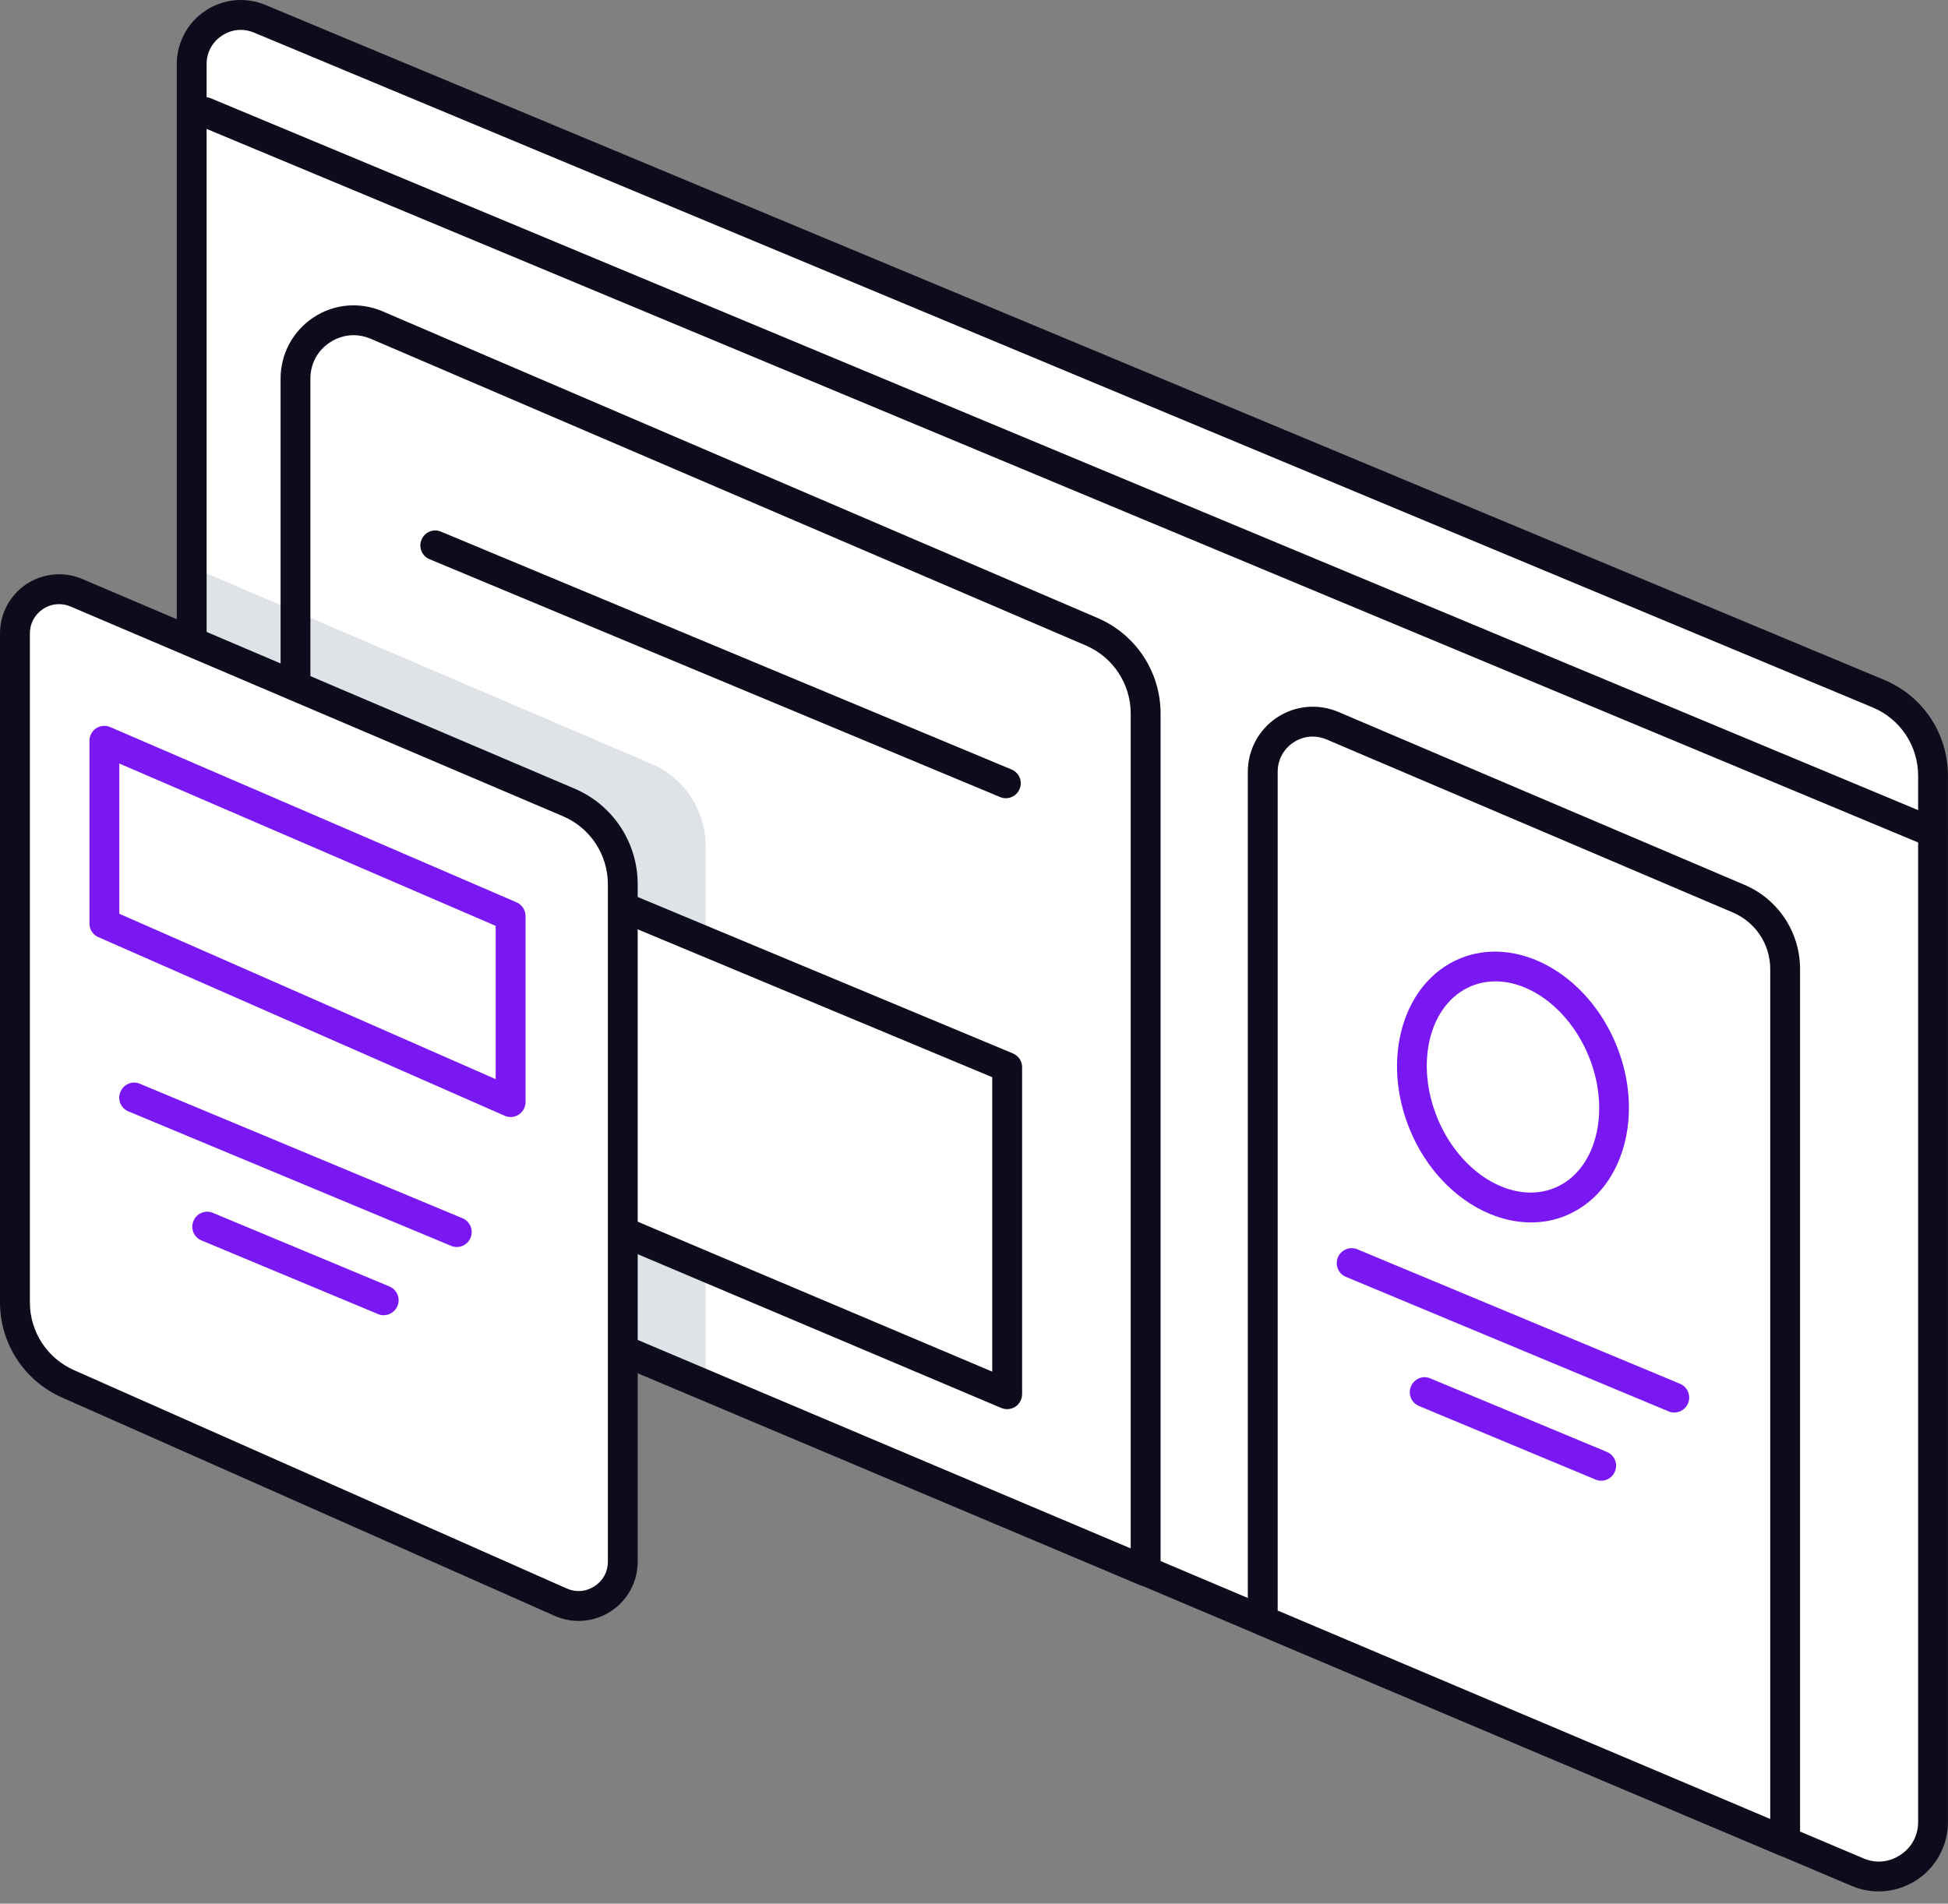 <svg width="133" height="130" viewBox="0 0 133 130" fill="none" xmlns="http://www.w3.org/2000/svg">
<rect x="0" y="0" width="133" height="130" fill="#808080" stroke="none"/>
<path d="M128.243 47.363L17.727 1.282C15.519 0.362 13.087 1.987 13.087 4.385V75.697C13.087 78.142 14.547 80.348 16.794 81.299L126.83 127.842C129.276 128.878 131.98 127.08 131.98 124.42V52.976C131.98 50.524 130.505 48.307 128.243 47.363Z" fill="white"/>
<path d="M13.088 79.727V38.723L44.481 52.163C46.72 53.118 48.176 55.324 48.176 57.76V94.629L13.088 79.727Z" fill="#DFE3E7"/>
<path d="M17.73 1.281H17.706H17.73ZM16.431 2.04C16.738 2.04 17.042 2.101 17.338 2.224L127.85 48.306C129.739 49.091 130.961 50.927 130.961 52.979V124.419C130.961 125.339 130.523 126.159 129.759 126.663C128.994 127.175 128.076 127.271 127.223 126.902L17.196 80.358C15.317 79.565 14.107 77.737 14.107 75.7V4.384C14.107 3.587 14.484 2.879 15.145 2.44C15.54 2.174 15.986 2.04 16.431 2.04ZM128.268 129.161C129.186 129.161 130.097 128.892 130.884 128.368C132.205 127.487 132.997 126.008 132.997 124.419V52.979C132.997 50.096 131.283 47.524 128.633 46.423L18.121 0.338C16.769 -0.224 15.233 -0.082 14.015 0.738C12.798 1.551 12.068 2.913 12.068 4.384V75.7C12.068 78.564 13.769 81.128 16.404 82.241L126.432 128.788C127.024 129.038 127.65 129.161 128.268 129.161Z" fill="#0D0C1D"/>
<path d="M24.142 22.889C24.534 22.889 24.926 22.97 25.306 23.131L74.123 44.074C75.993 44.871 77.199 46.699 77.199 48.732V105.762L21.192 82.136V25.857C21.192 24.848 21.672 23.944 22.514 23.389C23.017 23.058 23.574 22.889 24.142 22.889ZM78.217 108.318C78.417 108.318 78.613 108.264 78.786 108.149C79.066 107.96 79.239 107.644 79.239 107.298V48.732C79.239 45.876 77.545 43.312 74.921 42.195L26.105 21.253C24.542 20.594 22.783 20.752 21.388 21.688C19.99 22.619 19.157 24.171 19.157 25.857V82.814C19.157 83.226 19.402 83.599 19.779 83.757L77.825 108.241C77.952 108.291 78.083 108.318 78.217 108.318Z" fill="#0D0C1D"/>
<path d="M118.706 61.366L90.97 49.555C88.715 48.596 86.218 50.251 86.218 52.704V110.665L121.883 125.756V66.178C121.883 64.08 120.631 62.186 118.706 61.366Z" fill="white"/>
<path d="M118.704 61.367H118.681H118.704ZM89.624 50.299C89.942 50.299 90.261 50.364 90.569 50.495L118.305 62.31C119.857 62.968 120.863 64.485 120.863 66.175V124.214L87.234 109.981V52.705C87.234 51.885 87.63 51.154 88.31 50.699C88.713 50.434 89.166 50.299 89.624 50.299ZM121.881 126.774C122.081 126.774 122.277 126.72 122.442 126.604C122.73 126.416 122.899 126.096 122.899 125.754V66.175C122.899 63.661 121.409 61.405 119.104 60.424L91.368 48.613C89.992 48.031 88.429 48.174 87.184 48.998C85.94 49.822 85.195 51.211 85.195 52.705V110.663C85.195 111.075 85.441 111.444 85.817 111.602L121.482 126.697C121.608 126.747 121.747 126.774 121.881 126.774Z" fill="#0D0C1D"/>
<path d="M114.31 96.459C114.709 96.459 115.086 96.224 115.251 95.827C115.47 95.311 115.22 94.711 114.702 94.495L92.677 85.314C92.159 85.094 91.567 85.341 91.344 85.864C91.125 86.38 91.375 86.981 91.897 87.196L113.918 96.378C114.049 96.436 114.179 96.459 114.31 96.459Z" fill="#7918F2"/>
<path d="M68.763 72.875L36.029 59.228V81.36L68.763 95.204V72.875Z" fill="white"/>
<path d="M67.744 73.559V93.666L37.046 80.681V60.755L67.744 73.559ZM68.766 96.227C68.962 96.227 69.158 96.173 69.331 96.057C69.611 95.868 69.784 95.549 69.784 95.206V72.878C69.784 72.466 69.538 72.093 69.154 71.935L36.416 58.284C36.105 58.145 35.748 58.187 35.464 58.376C35.18 58.565 35.011 58.88 35.011 59.223V81.359C35.011 81.771 35.256 82.14 35.629 82.302L68.367 96.15C68.493 96.2 68.628 96.227 68.766 96.227Z" fill="#0D0C1D"/>
<path d="M109.323 101.115C109.722 101.115 110.099 100.88 110.26 100.483C110.479 99.967 110.233 99.367 109.715 99.151L97.661 94.131C97.15 93.9 96.551 94.154 96.332 94.682C96.117 95.198 96.359 95.798 96.882 96.014L108.931 101.034C109.058 101.091 109.192 101.115 109.323 101.115Z" fill="#7918F2"/>
<path d="M68.673 54.51C69.072 54.51 69.449 54.275 69.614 53.879C69.833 53.363 69.583 52.763 69.064 52.547L30.108 36.305C29.593 36.082 28.994 36.332 28.779 36.855C28.56 37.375 28.806 37.976 29.328 38.187L68.281 54.429C68.412 54.487 68.542 54.51 68.673 54.51Z" fill="#0D0C1D"/>
<path d="M131.979 57.873C132.379 57.873 132.755 57.638 132.921 57.242C133.139 56.726 132.89 56.125 132.371 55.91L14.381 6.706C13.866 6.498 13.267 6.737 13.052 7.257C12.833 7.777 13.079 8.377 13.601 8.593L131.588 57.792C131.718 57.85 131.849 57.873 131.979 57.873Z" fill="#0D0C1D"/>
<path d="M97.207 76.77C99.001 81.093 103.184 83.457 106.548 82.056C109.909 80.654 111.181 76.012 109.387 71.692C107.593 67.369 103.414 65.001 100.049 66.403C96.684 67.808 95.413 72.447 97.207 76.77Z" fill="white"/>
<path d="M102.102 67.016C104.557 67.016 107.169 68.999 108.452 72.082C110.023 75.878 108.989 79.932 106.158 81.117C103.304 82.288 99.721 80.166 98.15 76.382C96.579 72.583 97.604 68.533 100.443 67.343C100.977 67.124 101.534 67.016 102.102 67.016ZM104.53 83.477C105.348 83.477 106.162 83.327 106.938 83C110.818 81.383 112.335 76.132 110.33 71.301C108.325 66.462 103.539 63.847 99.663 65.461C95.784 67.078 94.259 72.325 96.268 77.164C97.869 81.029 101.253 83.477 104.53 83.477Z" fill="#7918F2"/>
<path d="M38.826 54.794L5.216 40.48C3.226 39.633 1.022 41.096 1.022 43.26V88.937C1.022 91.343 2.439 93.526 4.636 94.496L38.288 109.41C40.278 110.291 42.521 108.828 42.521 106.645V60.391C42.521 57.95 41.065 55.748 38.826 54.794Z" fill="white"/>
<path d="M38.826 54.792H38.803H38.826ZM4.029 41.256C4.294 41.256 4.563 41.31 4.817 41.418L38.426 55.735C40.297 56.528 41.503 58.357 41.503 60.389V106.644C41.503 107.333 41.173 107.945 40.593 108.319C40.02 108.696 39.333 108.757 38.695 108.476L5.047 93.562C3.219 92.754 2.04 90.937 2.04 88.935V43.258C2.04 42.577 2.366 41.968 2.935 41.591C3.269 41.368 3.645 41.256 4.029 41.256ZM39.502 110.69C40.274 110.69 41.042 110.467 41.706 110.032C42.855 109.281 43.539 108.018 43.539 106.644V60.389C43.539 57.533 41.849 54.969 39.225 53.853L5.612 39.535C4.356 39.004 2.938 39.147 1.805 39.886C0.676 40.64 2.28882e-05 41.899 2.28882e-05 43.258V88.935C2.28882e-05 91.745 1.656 94.294 4.225 95.43L37.869 110.343C38.395 110.574 38.952 110.69 39.502 110.69Z" fill="#0D0C1D"/>
<path d="M34.863 62.552L7.126 50.59V63.064L34.863 75.26V62.552Z" fill="white"/>
<path d="M33.842 63.226V73.694L8.145 62.399V52.139L33.842 63.226ZM34.864 76.281C35.056 76.281 35.252 76.223 35.421 76.111C35.705 75.927 35.882 75.603 35.882 75.257V62.553C35.882 62.145 35.636 61.775 35.263 61.617L7.527 49.652C7.216 49.514 6.851 49.548 6.563 49.733C6.279 49.925 6.106 50.245 6.106 50.588V63.065C6.106 63.469 6.344 63.838 6.716 63.996L34.453 76.192C34.584 76.254 34.722 76.281 34.864 76.281Z" fill="#7918F2"/>
<path d="M31.188 85.157C31.588 85.157 31.964 84.922 32.126 84.526C32.344 84.01 32.099 83.409 31.58 83.194L9.548 74.008C9.033 73.785 8.434 74.039 8.222 74.563C8 75.079 8.245 75.679 8.768 75.895L30.797 85.076C30.927 85.134 31.058 85.157 31.188 85.157Z" fill="#7918F2"/>
<path d="M26.196 89.814C26.595 89.814 26.971 89.575 27.137 89.182C27.356 88.663 27.106 88.066 26.587 87.85L14.538 82.826C14.023 82.607 13.424 82.85 13.209 83.377C12.99 83.897 13.236 84.493 13.758 84.709L25.804 89.733C25.934 89.791 26.065 89.814 26.196 89.814Z" fill="#7918F2"/>
</svg>
